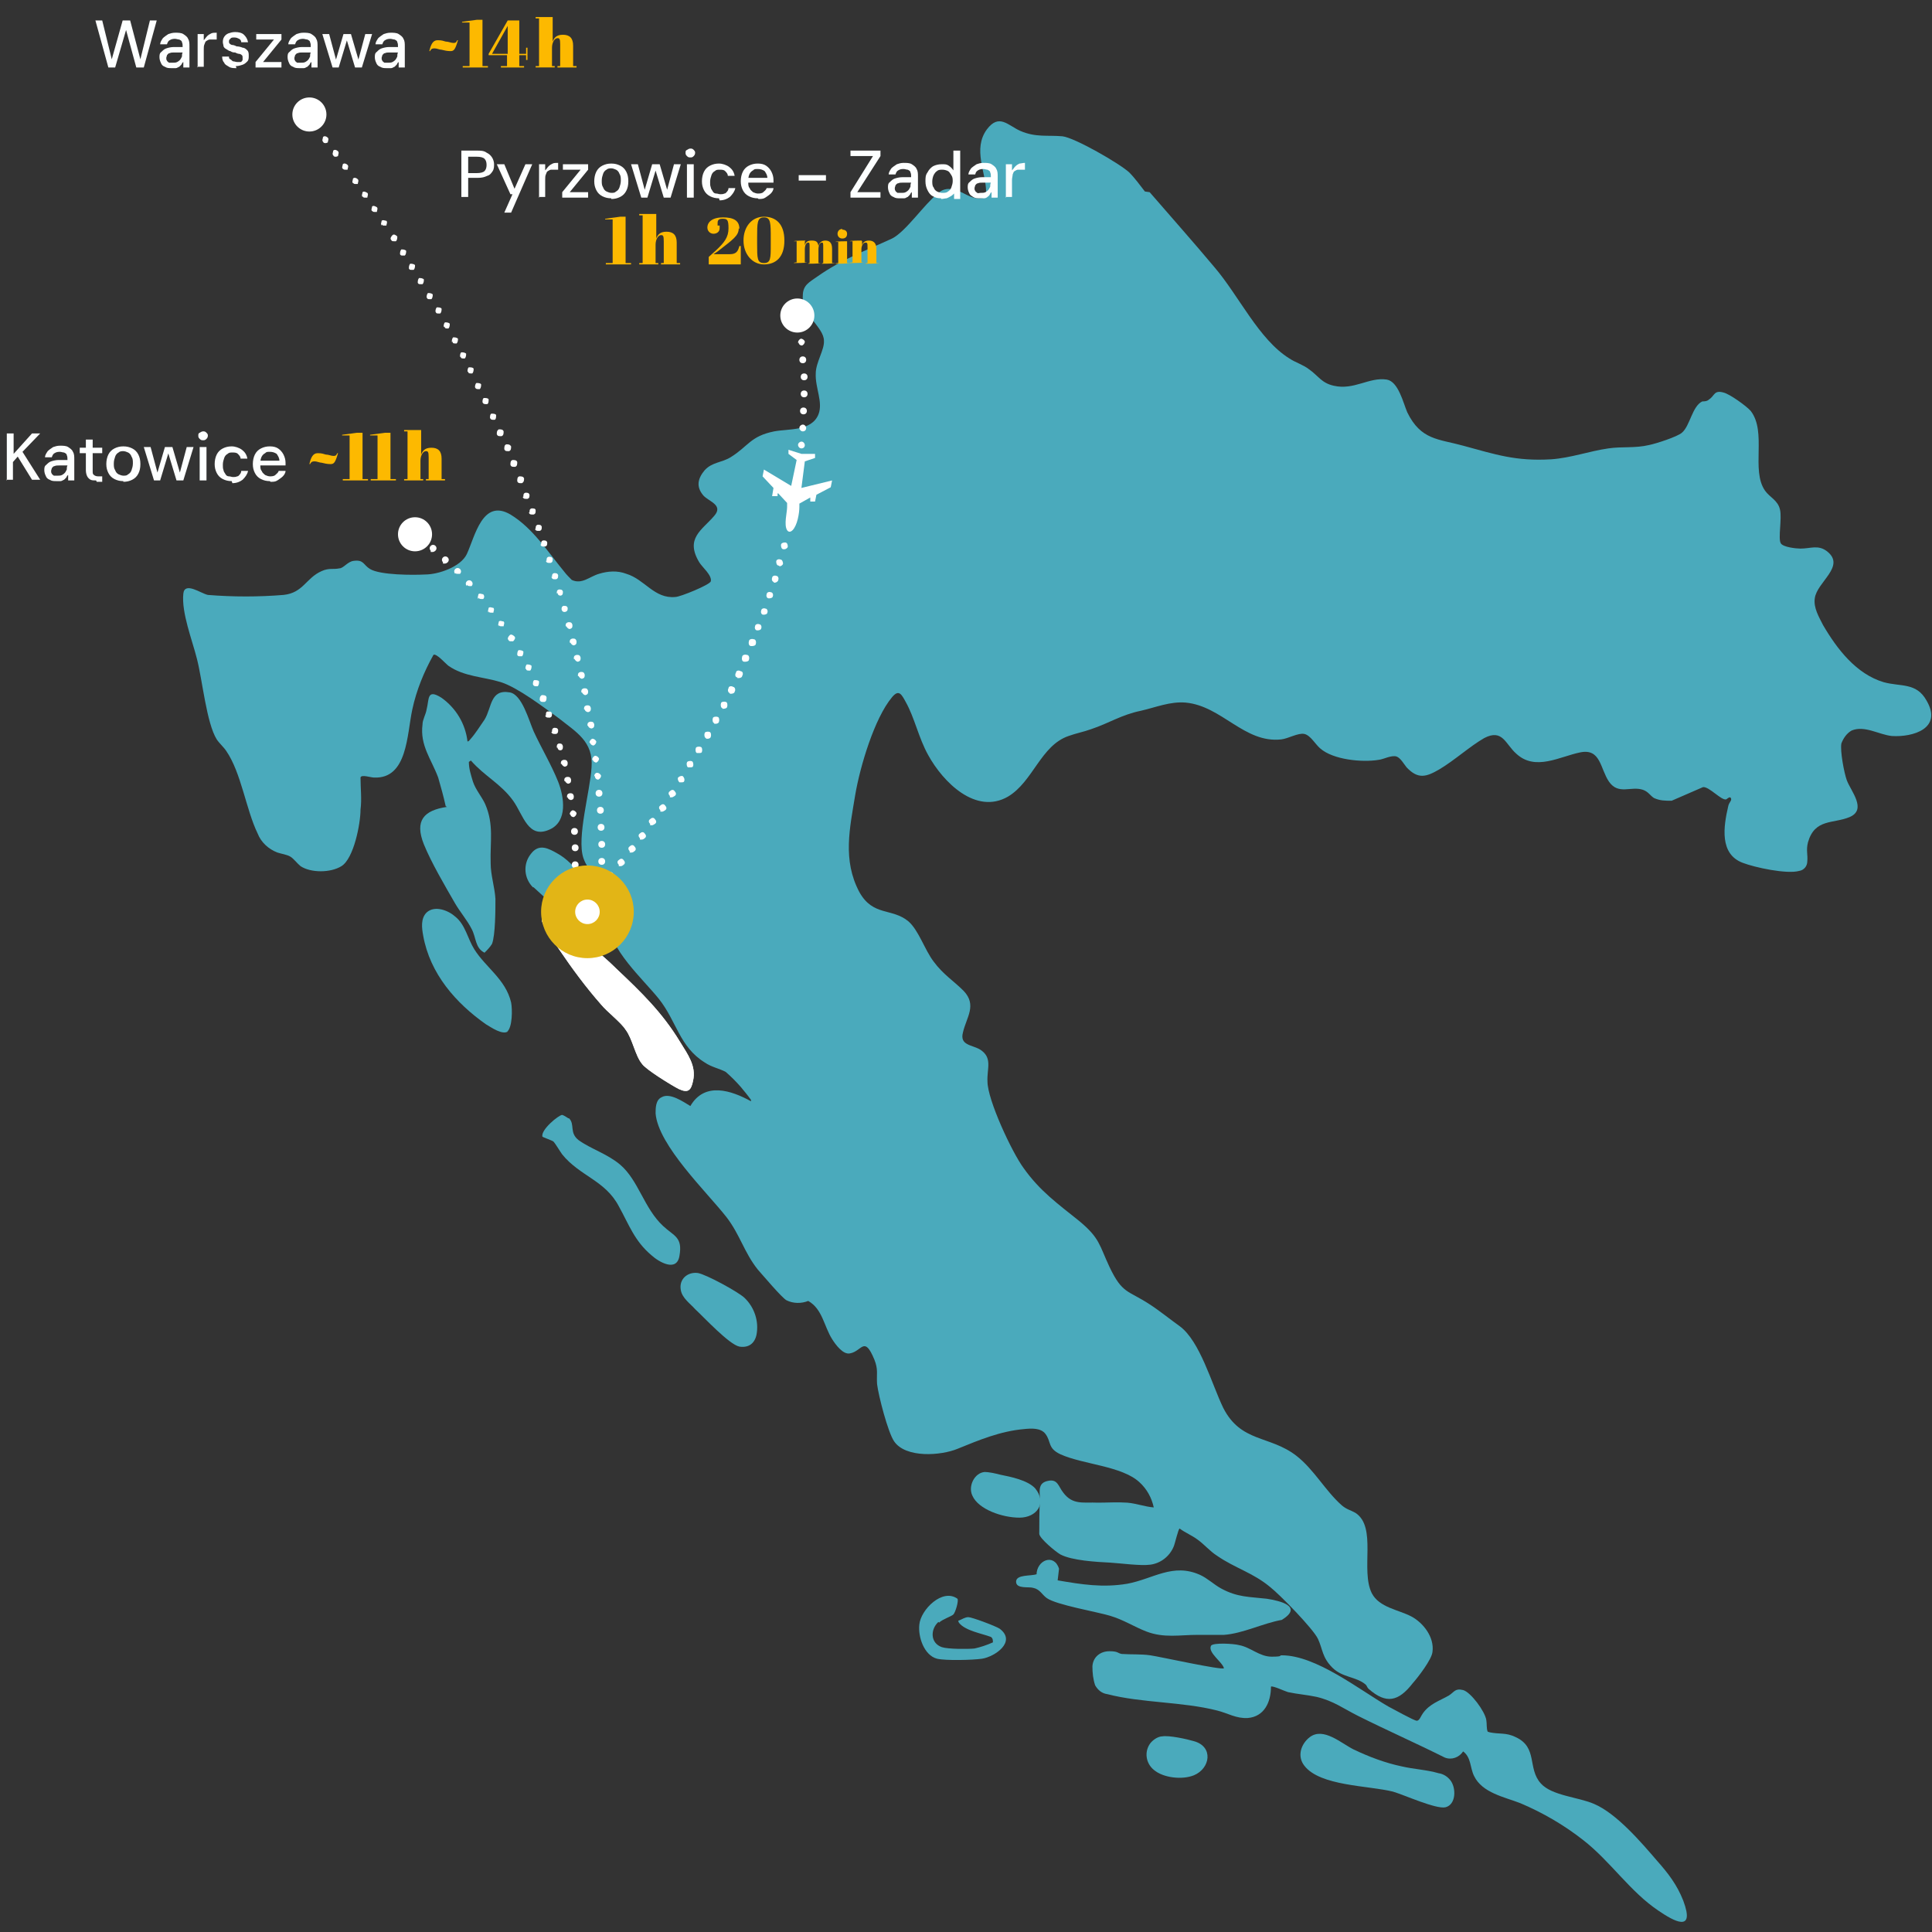 <?xml version="1.0" encoding="UTF-8"?>
<svg id="Warstwa_1" xmlns="http://www.w3.org/2000/svg" baseProfile="tiny" version="1.2" viewBox="0 0 283.5 283.5">
  <rect x="0" y="0" width="283.5" height="283.5" fill="#333333" stroke="none"/>
  <!-- Generator: Adobe Illustrator 29.6.1, SVG Export Plug-In . SVG Version: 2.1.1 Build 9)  -->
  <g>
    <path d="M1,70.5v-6.9h1v3l2.7-3h1.2l-2.6,2.7,2.6,4.1h-1.2l-2.1-3.4-.7.8v2.6h-1Z" fill="#fdffff"/>
    <path d="M8.3,70.6c-.4,0-.7,0-1-.2-.3-.1-.5-.3-.6-.6-.1-.2-.2-.5-.2-.8s0-.6.3-.8c.2-.2.4-.4.7-.5.3-.1.7-.2,1.1-.2h1.3c0-.3,0-.5-.1-.7,0-.2-.2-.3-.4-.4-.2,0-.4-.1-.6-.1s-.5,0-.8.2c-.2.1-.3.3-.4.6h-1c0-.3.2-.6.4-.9.2-.2.5-.4.8-.6.3-.1.6-.2,1-.2s.9,0,1.2.2.6.4.7.7c.2.3.2.7.2,1.1v3.1h-.9v-.8c-.2.1-.2.3-.3.4s-.2.2-.3.3c-.1,0-.3.2-.5.2-.2,0-.4,0-.6,0ZM8.5,69.8c.2,0,.4,0,.6-.1s.3-.2.4-.3c.1-.1.2-.3.3-.5,0-.2,0-.4.1-.6h0s-1.2,0-1.2,0c-.3,0-.5,0-.7.1-.2,0-.3.2-.4.3,0,.1-.1.3-.1.4s0,.3.1.4c0,.1.2.2.3.3.1,0,.3,0,.5,0Z" fill="#fdffff"/>
    <path d="M14.1,70.5c-.3,0-.6,0-.8-.1s-.4-.3-.5-.5c-.1-.2-.2-.5-.2-.9v-2.5h-.9v-.8h.9v-1.2h1v1.2h1.4v.8h-1.4v2.6c0,.3,0,.5.2.6.1.1.3.2.6.2h.6v.8h-.8Z" fill="#fdffff"/>
    <path d="M18.1,70.6c-.5,0-.9-.1-1.3-.3-.4-.2-.7-.5-.9-.9s-.3-.8-.3-1.3.1-1,.3-1.4.5-.7.9-.9.8-.3,1.3-.3.9.1,1.3.3c.4.2.7.5.9.9s.3.8.3,1.4-.1,1-.3,1.4-.5.7-.9.9c-.4.2-.8.3-1.3.3ZM18.1,69.8c.3,0,.5,0,.7-.2.2-.1.4-.3.5-.6.1-.3.2-.6.2-1s0-.7-.2-1c-.1-.3-.3-.5-.5-.6-.2-.1-.5-.2-.7-.2s-.5,0-.7.2c-.2.1-.4.3-.5.6-.1.3-.2.6-.2,1s0,.7.2,1c.1.3.3.5.5.6.2.1.5.2.7.2Z" fill="#fdffff"/>
    <path d="M22.6,70.5l-1.5-4.9h1l1.1,4.1h-.2s1.2-4.1,1.2-4.1h1.1l1.2,4.1h-.2s1.1-4.1,1.1-4.1h1l-1.5,4.9h-1l-1.3-4.3h.2l-1.3,4.3h-1Z" fill="#fdffff"/>
    <path d="M29.8,64.6c-.2,0-.3,0-.5-.2s-.2-.3-.2-.5,0-.3.2-.4.3-.2.5-.2.3,0,.5.2.2.3.2.4,0,.3-.2.5-.3.2-.5.2ZM29.3,70.5v-4.9h1v4.9h-1Z" fill="#fdffff"/>
    <path d="M34,70.6c-.5,0-.9-.1-1.3-.3-.4-.2-.7-.5-.9-.9s-.3-.8-.3-1.3.1-1,.3-1.4.5-.7.9-.9c.4-.2.8-.3,1.3-.3s1.1.2,1.5.5c.4.3.7.7.8,1.3h-1c0-.3-.2-.5-.4-.7-.2-.2-.5-.2-.8-.2s-.5,0-.7.2c-.2.1-.4.3-.5.6-.1.3-.2.6-.2,1s0,.5.1.8c0,.2.2.4.3.6s.3.3.5.3c.2,0,.4.1.6.1s.4,0,.6-.1c.2,0,.3-.2.4-.3.1-.1.2-.3.2-.5h1c-.1.5-.4.9-.8,1.3-.4.3-.9.5-1.5.5Z" fill="#fdffff"/>
    <path d="M39.6,70.6c-.5,0-.9-.1-1.3-.3s-.7-.5-.9-.9-.3-.8-.3-1.3.1-1,.3-1.4.5-.7.9-.9c.4-.2.8-.3,1.3-.3s.9.1,1.2.3.6.5.8.9c.2.4.3.8.3,1.2s0,.1,0,.2,0,.2,0,.2h-4v-.7h3.1c0-.4-.2-.7-.4-1-.3-.2-.6-.3-1-.3s-.5,0-.7.2c-.2.1-.4.3-.5.5-.1.2-.2.5-.2.9v.3c0,.4,0,.7.2.9.1.3.3.4.5.6.2.1.5.2.7.2s.6,0,.8-.2.4-.3.5-.6h1c0,.3-.2.6-.4.8s-.5.4-.8.6-.6.2-1,.2Z" fill="#fdffff"/>
    <path d="M47.2,67.9c-.3,0-.7-.2-1-.2s-.5,0-.7.4h-.1c.2-.9.5-1.6,1.2-1.6s.8.1,1.2.2c.4,0,.8.2,1.1.2s.4,0,.6-.4h.1c-.4,1.4-.6,1.6-1.1,1.6s-.9-.1-1.3-.2Z" fill="#fdb900"/>
    <path d="M50.2,64v-.2s2.2-.3,2.2-.3h.8v6.8h.8v.2h-3.7v-.2h1v-6.4h-1.1Z" fill="#fdb900"/>
    <path d="M54.3,64v-.2s2.2-.3,2.2-.3h.8v6.8h.8v.2h-3.7v-.2h1v-6.4h-1.1Z" fill="#fdb900"/>
    <path d="M61.8,63.1v3.6c.2-.5.5-1,1.5-1s1.5.5,1.5,1.6v3h.5v.2h-2.8v-.2h.4v-3.2c0-.8-.1-.9-.4-.9-.4,0-.8.6-.8,1.4v2.7h.4v.2h-2.8v-.2h.5v-7h-.5v-.2h2.4Z" fill="#fdb900"/>
  </g>
  <g>
    <path d="M15.9,9.9l-1.9-6.9h1l1.4,5.7,1.6-5.7h1.1l1.5,5.7,1.4-5.7h1l-1.9,6.9h-1.1l-1.5-5.5-1.6,5.5h-1.1Z" fill="#fdffff"/>
    <path d="M25.2,10c-.4,0-.7,0-1-.2-.3-.1-.5-.3-.6-.6-.1-.2-.2-.5-.2-.8s0-.6.3-.8c.2-.2.4-.4.7-.5.3-.1.7-.2,1.1-.2h1.3c0-.3,0-.5-.1-.7,0-.2-.2-.3-.4-.4-.2,0-.4-.1-.6-.1s-.5,0-.8.2c-.2.1-.3.3-.4.6h-1c0-.3.2-.6.4-.9.2-.2.5-.4.8-.6.3-.1.6-.2,1-.2s.9,0,1.2.2.6.4.7.7c.2.3.2.7.2,1.1v3.1h-.9v-.8c-.2.1-.2.3-.3.4s-.2.2-.3.3c-.1,0-.3.2-.5.2-.2,0-.4,0-.6,0ZM25.4,9.2c.2,0,.4,0,.6-.1s.3-.2.4-.3c.1-.1.2-.3.3-.5,0-.2,0-.4.1-.6h0s-1.2,0-1.2,0c-.3,0-.5,0-.7.1-.2,0-.3.2-.4.3,0,.1-.1.3-.1.4s0,.3.1.4c0,.1.2.2.3.3.1,0,.3,0,.5,0Z" fill="#fdffff"/>
    <path d="M29,9.9v-4.9h.9v.9c.2-.2.3-.4.5-.6.2-.2.4-.3.6-.4s.5-.1.8-.1v1h-.4c-.2,0-.4,0-.6,0-.2,0-.3.1-.5.2s-.2.3-.3.5-.1.5-.1.8v2.5h-1Z" fill="#fdffff"/>
    <path d="M34.7,10c-.4,0-.8,0-1.1-.2s-.6-.3-.7-.6c-.2-.2-.3-.5-.3-.9h1c0,.2,0,.3.2.4s.2.2.4.3c.2,0,.4.1.6.1s.4,0,.5,0c.1,0,.2-.1.3-.3,0-.1,0-.2,0-.3,0-.2,0-.3-.1-.4,0,0-.2-.2-.4-.2s-.4-.1-.6-.2c-.2,0-.4,0-.7-.2-.2,0-.4-.2-.6-.3-.2-.1-.3-.2-.4-.4,0-.2-.1-.4-.1-.6s0-.5.2-.8.4-.4.6-.5c.3-.1.6-.2,1-.2.5,0,1,.1,1.3.4.3.3.5.6.6,1.1h-1c0-.2-.1-.4-.3-.5-.2-.1-.4-.2-.7-.2s-.5,0-.6.2c-.2.1-.2.3-.2.4s0,.2.1.3c0,0,.2.2.4.2.2,0,.4.1.6.2.3,0,.7.1.9.2.3,0,.5.2.7.4s.2.5.2.8c0,.3,0,.6-.2.8s-.4.4-.7.5c-.3.1-.6.2-1,.2Z" fill="#fdffff"/>
    <path d="M37.5,9.9v-.8l2.7-3.3h-2.6v-.8h3.7v.8l-2.7,3.3h2.7v.8h-3.8Z" fill="#fdffff"/>
    <path d="M44,10c-.4,0-.7,0-1-.2-.3-.1-.5-.3-.6-.6-.1-.2-.2-.5-.2-.8s0-.6.3-.8c.2-.2.4-.4.7-.5.3-.1.7-.2,1.1-.2h1.3c0-.3,0-.5-.1-.7,0-.2-.2-.3-.4-.4-.2,0-.4-.1-.6-.1s-.5,0-.8.2c-.2.1-.3.3-.4.6h-1c0-.3.2-.6.4-.9.2-.2.5-.4.8-.6.3-.1.6-.2,1-.2s.9,0,1.2.2.6.4.7.7c.2.3.2.7.2,1.1v3.1h-.9v-.8c-.2.1-.2.3-.3.4s-.2.2-.3.3c-.1,0-.3.2-.5.2-.2,0-.4,0-.6,0ZM44.2,9.2c.2,0,.4,0,.6-.1s.3-.2.4-.3c.1-.1.2-.3.3-.5,0-.2,0-.4.1-.6h0s-1.2,0-1.2,0c-.3,0-.5,0-.7.1-.2,0-.3.2-.4.3,0,.1-.1.3-.1.4s0,.3.1.4c0,.1.2.2.3.3.1,0,.3,0,.5,0Z" fill="#fdffff"/>
    <path d="M48.8,9.9l-1.5-4.9h1l1.1,4.1h-.2s1.2-4.1,1.2-4.1h1.1l1.2,4.1h-.2s1.1-4.1,1.1-4.1h1l-1.5,4.9h-1l-1.3-4.3h.2l-1.3,4.3h-1Z" fill="#fdffff"/>
    <path d="M56.8,10c-.4,0-.7,0-1-.2-.3-.1-.5-.3-.6-.6-.1-.2-.2-.5-.2-.8s0-.6.3-.8c.2-.2.4-.4.7-.5.3-.1.7-.2,1.1-.2h1.3c0-.3,0-.5-.1-.7,0-.2-.2-.3-.4-.4-.2,0-.4-.1-.6-.1s-.5,0-.8.2c-.2.1-.3.3-.4.6h-1c0-.3.2-.6.4-.9.2-.2.5-.4.8-.6.3-.1.6-.2,1-.2s.9,0,1.2.2.6.4.7.7c.2.3.2.7.2,1.1v3.1h-.9v-.8c-.2.1-.2.3-.3.4s-.2.2-.3.3c-.1,0-.3.2-.5.2-.2,0-.4,0-.6,0ZM57,9.2c.2,0,.4,0,.6-.1s.3-.2.4-.3c.1-.1.2-.3.3-.5,0-.2,0-.4.1-.6h0s-1.2,0-1.2,0c-.3,0-.5,0-.7.1-.2,0-.3.2-.4.3,0,.1-.1.3-.1.4s0,.3.1.4c0,.1.2.2.3.3.1,0,.3,0,.5,0Z" fill="#fdffff"/>
    <path d="M64.8,7.3c-.3,0-.7-.2-1-.2s-.5,0-.7.4h-.1c.2-.9.5-1.6,1.2-1.6s.8.1,1.2.2c.4,0,.8.2,1.1.2s.4,0,.6-.4h.1c-.4,1.4-.6,1.6-1.1,1.6s-.9-.1-1.3-.2Z" fill="#fdb900"/>
    <path d="M67.8,3.4v-.2s2.2-.3,2.2-.3h.8v6.8h.8v.2h-3.7v-.2h1V3.3h-1.1Z" fill="#fdb900"/>
    <path d="M73.5,9.7h.9v-1.6h-2.7v-.2l2.8-4.9h1.7v4.9h1v-.9h.2v1.8h-.2v-.7h-1v1.6h.7v.2h-3.4v-.2ZM74.5,7.9V3.8l-2.3,4.1h2.3Z" fill="#fdb900"/>
    <path d="M81.1,2.5v3.6c.2-.5.5-1,1.5-1s1.5.5,1.5,1.6v3h.5v.2h-2.8v-.2h.4v-3.2c0-.8-.1-.9-.4-.9-.4,0-.8.6-.8,1.4v2.7h.4v.2h-2.8v-.2h.5V2.7h-.5v-.2h2.4Z" fill="#fdb900"/>
  </g>
  <path id="Path_4" d="M218.6,254.2c1.4.3,2.4,0,3.8.7,3.3,1.5,1.7,4.6,3.7,6.8,1.6,1.8,5.5,2,7.8,3,3.3,1.4,6.9,5.6,9.3,8.4,1.6,1.8,2.9,3.5,3.8,5.8,1.8,4.8-1.4,3-3.6,1.5-4.2-2.8-7.1-7.3-11.1-10.4-2.8-2.2-5.9-4-9.2-5.4-2.3-.9-5.6-1.5-6.8-4-.6-1.2-.4-2.7-1.6-3.6-.6.9-1.7,1.3-2.7.9-4.2-2.1-8.5-4-12.7-6.1-2.2-1.1-3.6-2.2-6.1-2.8-1.4-.3-2.8-.4-4.2-.7-.4-.1-2.3-1-2.5-.8,0,2.3-1,4.4-3.4,4.6-1.7.1-2.9-.7-4.5-1.1-5.1-1.3-11.1-1.1-16.1-2.4-.8-.1-1.4-.6-1.8-1.3-.3-.9-.4-1.8-.4-2.8.1-1.4,1.2-2.2,2.5-2.2s1.2.3,1.8.4c1.4.1,2.8,0,4.2.2s10.4,2.2,10.8,1.9c-.2-.9-2.4-2.3-1.9-3.3.3-.5,3.4-.3,4.1-.1,1.7.3,3,1.7,4.8,1.7s1-.2,1.5-.2c5,0,11.3,5,15.6,7.5.6.3,3.8,2.1,4.2,2.1s.6-.7.9-1.1c1-1.4,2.4-1.8,3.8-2.6.8-.5.9-1.1,2.1-.8,1.1.3,3.2,3.1,3.4,4.4.1.6,0,1.2.2,1.7" fill="#4aaabc"/>
  <path id="Path_6" d="M65.4,118.3c-.3-1.4-.7-2.8-1.1-4.2-1-2.7-2.7-4.7-2.3-7.8,0-.7.5-1.5.6-2.2.4-1.5,0-3.1,2.2-1.7,2.1,1.5,3.5,3.8,3.8,6.4.2,0,.3-.2.4-.3.8-.9,1.4-1.9,2.1-2.9,1.1-1.8.8-4.5,3.7-4,1.8.3,2.8,4.1,3.5,5.7,1.1,2.4,2.6,4.9,3.6,7.4.9,2.3,1.4,5.8-1.2,7-3.2,1.5-3.9-2.1-5.4-4.2-1.8-2.5-4.2-3.6-6.2-5.9l-.3.2c0,1,.3,1.9.6,2.9.4,1.2,1.3,2.2,1.8,3.3,1.3,3,.7,5.5.8,8.7,0,1.7.6,3.5.7,5.2,0,1.5,0,5.3-.5,6.6-.3.5-.7.9-1.1,1.3-1.4-.7-1.2-2.2-1.9-3.5-.6-1.2-1.7-2.5-2.4-3.7-1.5-2.6-3.5-6-4.6-8.7-1.4-3.5,0-5,3.4-5.5" fill="#4aaabc"/>
  <path id="Path_8" d="M152.1,231.1c0-2.2,2.6-3.2,3.3-.9l-.2,1.7c3.5.6,6.6,1.1,10.2.5,3.8-.7,6.7-3.1,10.7-1.3,1.1.5,2,1.4,3.1,2,2.4,1.3,4.1,1.2,6.7,1.5,1.9.3,5.4,1.1,2.2,3.1-2.8.5-5.7,2-8.5,2.2h-3.9c-2.6,0-4.9.5-7.5-.5-1.8-.7-3.3-1.7-5.3-2.3s-7.9-1.6-9.3-2.6c-.7-.5-1-1.3-2-1.5-.6-.2-2.5.2-2.5-.9s2.2-.8,3-1.1" fill="#4aaabc"/>
  <path id="Path_12" d="M74.6,151.3c-.8.7-2.6-.6-3.3-1-4.4-3.1-8.2-7.4-9.2-13-.2-1.1-.4-2.5.5-3.4,1.2-1.1,3.2-.3,4.2.6,1.5,1.2,1.8,3.2,2.8,4.8,1.7,2.7,4.6,4.4,5.4,7.8.2,1,.2,3.7-.6,4.3" fill="#4aaabc"/>
  <path id="Path_14" d="M212.8,261.2c.9,1.1.9,3.6-.7,4-1.4.3-6-1.8-7.7-2.3-3.6-.9-10.7-.8-13-3.8-1.1-1.4-.5-3.2.8-4.2,2-1.5,4.6.9,6.4,1.8,2.3,1.1,4.7,2,7.1,2.5,1.7.4,3.7.5,5.4,1,.7.1,1.3.5,1.7,1" fill="#4aaabc"/>
  <path id="Path_16" d="M83.5,164.1c.9.9,0,2.1,1.4,3.2,1.8,1.3,4.2,2,6.1,3.6,2.7,2.3,3.5,6.4,6.3,9,1.6,1.5,2.9,1.6,2.4,4.4-.4,2.4-3,.9-4.1-.1-2.5-2.1-3.3-4.5-4.8-7.2-2-3.8-5.7-4.4-8.3-7.6-.3-.4-1-1.6-1.3-1.9-.3-.2-1.5-.6-1.6-.7-.3-1,2.4-3.2,2.9-3.2.3.1.6.3.9.5" fill="#4aaabc"/>
  <path id="Path_18" d="M78.2,130.2c-1.3-1.3-1.5-3.4-.3-4.9,1.2-1.6,2.6-.8,4,0,2.3,1.3,4.6,4.5,5.6,7,.4,1.1.8,2.1.2,3.2-.8,1.4-3,0-3.8-.7-2-1.4-3.8-2.9-5.6-4.6" fill="#4aaabc"/>
  <path id="Path_20" d="M102,192.1c-.7-.8-1.9-1.6-2.1-2.8-.3-1.6,1-2.7,2.5-2.5,1.2.2,5.8,2.7,6.8,3.6,1.5,1.4,2.2,3.5,1.8,5.5-.3,1.3-1.2,1.9-2.5,1.7-1.5-.3-5.2-4.3-6.5-5.5" fill="#4aaabc"/>
  <path id="Path_22" d="M137.7,238c-1.2,1.1-1.2,3.1.5,3.7.9.3,3.8.3,4.8.2.9-.2,1.8-.5,2.7-.9,0-.3,0-.6-.3-.8-1.3-.5-3.8-.9-4.7-2.1,0-.1-.2-.3,0-.3.5-.2.9-.5,1.4-.5s4,1.3,4.6,1.7c2.5,1.9-.7,4.1-2.6,4.4-1.4.2-5.3.3-6.6,0-1.9-.5-2.8-3.2-2.6-5,.2-2.2,3.4-5.4,5.6-3.8.2.3-.3,2-.6,2.3s-1.6.7-2.1,1.2" fill="#4aaabc"/>
  <path id="Path_24" d="M144.4,216c.8,0,1.6.2,2.4.4,1.5.3,4,.8,5.1,2,1.8,2.2.2,4.3-2.3,4.3s-6-1.2-6.9-3.2c-.7-1.4.3-3.4,1.8-3.5" fill="#4aaabc"/>
  <path id="Path_26" d="M170.5,254.8c1-.2,3.7.4,4.7.7,2.9.8,2.4,4,0,5-1.7.7-4.5.4-5.9-.8-1.2-1-1.4-2.7-.5-3.9.4-.5,1-.9,1.6-1" fill="#4aaabc"/>
  <rect x="27.4" y="17.8" width="256.1" height="264.2" fill="none"/>
  <path id="Path_1" d="M168.7,28.2c3.2,3.7,6.4,7.3,9.5,11,3.6,4.2,6.5,10.6,11,13.4.9.6,2,.9,2.9,1.6,1.3.9,1.8,2,3.6,2.4,3,.7,5.2-1.3,7.8-.9,1.7.3,2.4,3.4,3,4.8,2,4.1,4.6,3.9,8.2,4.9,4.8,1.3,7.7,2.3,12.9,2,2.9-.2,5.6-1.2,8.4-1.6,2-.3,3.9,0,6-.5,1-.2,4.1-1.2,4.8-1.8,1.2-1,1.5-3.9,3-4.6.3,0,.7,0,1-.3.8-.5.7-1.4,2.1-1,.9.2,3.4,2,4,2.7,2.4,3.1,0,8.7,2.1,11.7.7,1,1.9,1.4,2.2,2.8.3,1.3-.3,4.2.1,4.9.3.6,2.3.8,2.9.8,1.5,0,2.6-.6,3.9.4,2.8,2.2-1.5,4.5-1.8,6.9-.2,1.4.6,2.7,1.2,3.9,2.1,3.6,4.9,7.2,8.9,8.4,2.5.7,4.8,0,6.3,2.7,2.4,4.1-2,5.4-5.1,5.2-1.9-.2-4-1.6-5.9-.8-.7.4-1.2,1.1-1.5,1.9-.2,1.1.4,4.3.8,5.4.6,1.6,3,4.3.4,5.4-2.4,1-5.1.2-6.1,3.7-.3,1.2,0,1.8-.1,2.8,0,.7-.5,1.3-1.2,1.4-1.8.5-6.5-.5-8.3-1.2-3.4-1.3-2.8-5.3-2.1-8.3.1-.6.7-.9.3-1.3-.3,0-.4.2-.6.3-.7.2-2.5-1.9-3.4-1.8l-4.6,2c-1,0-1.7,0-2.6-.4-.6-.4-.8-.9-1.6-1.2-1.8-.6-3.6.8-5-1.2-1.3-1.9-1.2-4.9-4.2-4.3s-6.6,2.8-9.4.2c-1.6-1.4-2-3.7-4.7-2.3-2.1,1.2-4.4,3.3-6.6,4.6-1.9,1.1-3.1,1.5-4.8-.3-.4-.5-.9-1.4-1.5-1.6-.8-.2-1.8.4-2.6.5-2.4.4-6.7,0-8.6-1.7-.7-.6-1.4-1.9-2.3-2.1-.9-.2-2.4.7-3.4.8-5.4.6-8.7-4.9-14-5.4-2.3-.2-4.4.7-6.6,1.2-2.9.6-4.6,1.8-7.3,2.7-1.1.4-2.2.6-3.3,1-4.1,1.4-5.2,6.7-8.9,8.9-4.7,2.7-9.5-2.1-11.7-6.1-1.4-2.5-2-5.5-3.3-7.8-.6-1.1-1-1.9-2-.7-2.6,3.1-4.7,10.2-5.4,14.3-.8,4.9-1.9,9.6.6,14.3,2,3.6,4.8,2.3,7.2,4.3,1.5,1.3,2.4,4.2,3.7,5.9,1.4,1.9,2.9,2.8,4.4,4.3,2,2.1.4,3.9-.1,6.1-.5,1.9,1.3,1.8,2.5,2.5,1.9,1.2,1,2.8,1.1,4.7,0,2.7,3.6,10.4,5.3,12.7,2.4,3.4,5.1,5.3,8.2,7.8,3,2.5,2.9,3.5,4.4,6.7,1.9,4,2.7,3.4,5.9,5.5,1.4.9,3,2.2,4.4,3.2,3,2.2,4.7,8.5,6.4,12,2.6,5.1,6.8,4,10.7,7,2.6,2,4.3,5.2,6.7,7.3.7.6,1.3.7,2,1.1,3.2,2.1.7,8.4,2.4,11.8,1.1,2.1,3.9,2.4,5.8,3.4,1.7.9,3.4,3,3.1,5.2-.1,1.1-2.1,3.7-2.9,4.6-2.1,2.7-3.9,3.1-6.5.8-.2-.2-.2-.4-.4-.6-1.4-1.2-3.4-1-4.9-2.5s-1.4-2.7-2.1-4.2c-.7-1.5-5.6-6.5-7-7.6-2.5-2.1-5.2-2.8-7.8-4.6-1.1-.7-1.9-1.7-2.9-2.4-.8-.6-1.8-1-2.6-1.6-.2,0-.7,2.3-.9,2.7-.6,1.4-1.9,2.4-3.4,2.6-1.4.2-4.3-.2-5.9-.3-2-.1-5.6-.3-7.3-1.2-.7-.4-3-2.3-3.1-3,0-1.7,0-3.4.1-5,0-1.2-.4-2.5,1.2-2.8,1.4-.3,1.5.8,2.2,1.7,1.4,1.9,3,1.4,5.1,1.5,1.4,0,2.9-.1,4.3,0,1.3.1,2.6.6,3.9.7-.3-1.4-1-2.7-2.1-3.7-2.6-2.4-8.3-2.6-11.6-4.1-1.9-.9-1.3-1.8-2.2-3-.7-.9-2.1-.8-3.1-.7-3.5.3-6.6,1.6-9.8,2.9-2.4,1-7.6,1.4-9.3-1.1-.9-1.3-2.3-6.7-2.5-8.4-.1-1.5.2-2.1-.4-3.6-1.5-3.6-1.8-1.2-3.6-.9-1,.2-2.1-1.3-2.6-2.1-1.2-1.9-1.4-4.4-3.5-5.6-1,.4-2.2.4-3.2-.1-.7-.4-3.4-3.6-4.2-4.5-2-2.5-2.6-5.1-4.6-7.7-2.9-3.7-10-10.5-10.4-15.2,0-.8,0-2,.9-2.4,1.2-.7,3.2.7,4.2,1.3,2.1-3.6,6-2.3,8.9-.7,0,0,0-.1,0-.2-.5-.7-1-1.3-1.5-1.9-.7-.8-1.4-1.5-2.2-2.2-.9-.5-2.1-.7-3.1-1.4-3.7-2.3-4.1-6-6.7-9.3-2.4-3-7.3-7.3-7.4-11.3,0-1.8,1.1-4-.3-5.6-1.2-1.4-2.6-1.5-3.4-3.8-1-3,1-9.8,1.2-13.3.3-3.8-2.3-5.2-4.8-7.2-2.2-1.6-6-4.5-8.5-5.3-2.6-.8-5.4-.8-7.7-2.4-.4-.3-1.8-1.9-2.2-1.6-1.4,2.5-2.5,5.2-3.1,8-.8,3.7-.7,10.2-5.6,10-.5,0-1.9-.5-2,0,0,1.6.2,3.2,0,4.7,0,2.1-1,7.2-2.8,8.3-1.6,1-4.5,1-6,0-.5-.4-1-1.1-1.5-1.4s-1.3-.4-1.9-.6c-1.3-.5-2.4-1.5-2.9-2.8-1.7-3.5-2.4-8.9-4.6-12.1-.4-.6-1-1.1-1.4-1.7-1.5-2.4-2.1-8.7-2.9-11.8-.7-2.8-2.3-6.8-2-9.6.2-1.8,2.6,0,3.6.2,3.7.3,7.4.3,11.1,0,2.9-.3,3.3-2.5,5.6-3.5,1.1-.5,1.7-.2,2.6-.4.6,0,1.2-1,2.1-1.1,1.5-.2,1.4.6,2.4,1.2,1.5.9,6.3.9,8.1.8,1.9,0,5.2-1.1,6.1-3,1.2-2.6,2.3-8.2,6.4-5.8,3.3,2,5.5,5.5,7.9,8.4.3.4.7.8,1.1,1.2,1.5.7,2.6-.5,4-.9,1.3-.4,2.7-.5,4,0,2.7.8,4.1,3.7,7.2,3.4.7,0,5.1-1.8,5.2-2.3.2-.9-1.3-2.1-1.7-2.8-2.1-3.5.4-4.7,2.2-6.8,1.4-1.6-.8-2.1-1.6-3-1.1-1.3-.8-2.5.2-3.7,1.1-1.2,2.5-1.1,3.8-1.9,2.6-1.6,2.9-3.1,6.4-3.8,2.1-.4,5.5,0,6.5-2.5.7-1.8-.5-3.9-.4-6,0-1.6,1.3-3.5,1.2-4.8,0-2-3.3-3.8-3.1-6.6,0-1.6,1-2,2.1-2.8,3.7-2.6,7.1-3.8,11-5.6,2-1,4.7-5,6.7-6.6.6-.6,1.4-.8,2.2-.6,1.5.2,2.6,1.5,4.2,1.3.5,0,.7-.4.7-.9,0-2.9-2-6.3.1-9.2,1.8-2.4,3.1-.6,4.9.2,2.3,1,4,.6,6.2.8,1.8.2,8.4,4,9.8,5.3.8.8,1.6,1.9,2.3,2.8" fill="#4aaabc"/>
  <path id="Path_9" d="M83.2,136c.8.9,2.5,1.9,3.5,2.8,1.3,1.1,2.6,2.2,3.8,3.4,3.6,3.4,6.7,6.4,9.3,10.7,1.1,1.8,2.4,3.5,1.9,5.7-.3,1.5-.8,1.8-2.1,1.2-1-.5-4.9-2.9-5.4-3.7-1-1.2-1.4-3.7-2.4-5-.7-1.1-2.7-2.6-3.6-3.7-2.2-2.5-4.2-5.2-6.1-8-.6-.9-2.5-3.5-2.6-4.4,0-.7,0-1.3.6-1.7,1.9-1.2,2.3,1.7,3.2,2.7" fill="#e6e6e6"/>
  <path id="Path_10" d="M83.2,136c.8.9,2.5,1.9,3.5,2.8,1.3,1.1,2.6,2.2,3.8,3.4,3.6,3.4,6.7,6.4,9.3,10.7,1.1,1.8,2.4,3.5,1.9,5.7-.3,1.5-.8,1.8-2.1,1.2-1-.5-4.9-2.9-5.4-3.7-1-1.2-1.4-3.7-2.4-5-.7-1.1-2.7-2.6-3.6-3.7-2.2-2.5-4.2-5.2-6.1-8-.6-.9-2.5-3.5-2.6-4.4,0-.7,0-1.3.6-1.7,1.9-1.2,2.3,1.7,3.2,2.7" fill="#fff"/>
  <path d="M83.5,137.4c-.3,0-.5-.3-.4-.6h0c0-.3.3-.5.6-.4h0c.3,0,.5.3.4.6h0c0,.3-.3.4-.5.4h0ZM83.8,134.9c-.3,0-.5-.3-.4-.6h0c0-.3.3-.5.6-.4h0c.3,0,.5.3.4.6h0c0,.3-.3.4-.5.4h0ZM84.1,132.4c-.3,0-.5-.3-.5-.5h0c0-.3.3-.5.5-.5h0c.3,0,.5.3.5.5h0c0,.3-.2.5-.5.5h0ZM84.3,129.9c-.3,0-.5-.3-.5-.5h0c0-.3.2-.5.5-.5h0c.3,0,.5.3.5.5h0c0,.3-.2.5-.5.5h0ZM84.4,127.4c-.3,0-.5-.2-.5-.5h0c0-.3.2-.5.5-.5h0c.3,0,.5.2.5.5h0c0,.3-.2.5-.5.5h0ZM83.9,124.4c0-.3.2-.5.5-.5h0c.3,0,.5.2.5.5h0c0,.3-.2.5-.5.5h0c-.3,0-.5-.2-.5-.5ZM83.8,122c0-.3.2-.5.5-.5h0c.3,0,.5.2.5.5h0c0,.3-.2.5-.5.5h0c-.3,0-.5-.2-.5-.5ZM83.6,119.5h0c0-.3.2-.5.4-.6h0c.3,0,.5.2.6.4h0c0,.3-.2.5-.4.6h0c-.3,0-.5-.2-.5-.4h0ZM83.2,117c0-.3,0-.5.4-.6h0c.3,0,.5,0,.6.4h0c0,.3,0,.5-.4.6h0c-.2,0-.5-.2-.5-.4h0ZM82.8,114.6c0-.3,0-.5.4-.6h0c.3,0,.5,0,.6.4h0c0,.3,0,.5-.4.6h0c-.2,0-.4-.2-.5-.4h0ZM82.3,112.1c0-.3,0-.5.4-.6h0c.3,0,.5,0,.6.4h0c0,.3,0,.5-.4.6h0c-.2,0-.4-.2-.5-.4ZM81.7,109.7c0-.3,0-.5.3-.6h0c.3,0,.5,0,.6.4h0c0,.3,0,.5-.3.6h0c-.2,0-.4,0-.5-.4ZM81,107.4c0-.3,0-.5.3-.6h0c.3,0,.5,0,.6.3h0c0,.3,0,.5-.3.6h-.2c-.2,0-.4,0-.5-.3h0ZM80.1,105h0c0-.3,0-.6.3-.6h0c.3,0,.5,0,.6.3h0c0,.3,0,.5-.3.6h-.2c-.2,0-.4,0-.5-.3h0ZM79.2,102.7h0c0-.3,0-.5.3-.7h0c.3,0,.6,0,.7.3h0c0,.3,0,.6-.3.7h-.2c-.2,0-.4,0-.5-.3ZM78.2,100.5c0-.3,0-.6.2-.7h0c.3,0,.6,0,.7.2h0c0,.2,0,.5-.2.7h-.2c-.2,0-.4,0-.5-.3h0ZM77.1,98.2c0-.2,0-.5.2-.7h0c.2,0,.5,0,.7.2h0c0,.2,0,.5-.2.7h-.2c-.2,0-.4,0-.4-.3h0ZM75.9,96.1c0-.2,0-.5.2-.7h0c.2,0,.5,0,.7.2h0c0,.2,0,.5-.2.7h-.3c-.2,0-.3,0-.4-.2ZM74.6,93.9c-.2-.2,0-.5.2-.7h0c.2-.2.5,0,.7.2h0c.2.2,0,.5-.2.7h-.3c-.2,0-.3,0-.4-.2ZM73.2,91.9h0c-.2-.2,0-.5,0-.7h0c.2-.2.5,0,.7,0h0c.2.2,0,.5,0,.7h-.3c-.2,0-.3,0-.4-.2h0ZM71.7,89.9h0c-.2-.2,0-.5,0-.7h0c.2-.2.5,0,.7,0h0c.2.2,0,.5,0,.7h0s-.2,0-.3,0h0c-.2,0-.3,0-.4-.2h0ZM70.2,87.9h0c-.2-.2,0-.5,0-.7h0c.2-.2.5,0,.7,0h0c.2.2.2.5,0,.7h0s-.2,0-.3,0h0c0,0-.3,0-.4-.2h0ZM68.5,86c-.2-.2-.2-.5,0-.7h0c.2-.2.5-.2.7,0h0c.2.2.2.5,0,.7h0s-.2,0-.3,0h0c0,0-.3,0-.4-.2h0ZM66.8,84.2h0c-.2-.2-.2-.5,0-.7h0c.2-.2.5-.2.7,0h0c.2.2.2.5,0,.7h0c0,0-.2,0-.4,0h0c0,0-.3,0-.4-.2h.1ZM65,82.5c-.2-.2-.2-.5,0-.7h0c.2-.2.5-.2.7,0h0c.2.2.2.5,0,.7h0c0,0-.2.2-.4.2h0c0,0-.2,0-.3,0h0ZM63.2,80.8c-.2-.2-.2-.5,0-.7h0c.2-.2.5-.2.7,0h0c.2.2.2.5,0,.7h0c0,0-.2.2-.4.2h0c0,0-.2,0-.3,0h0ZM61.2,79.3c-.2-.2-.3-.5,0-.7h0c.2-.2.5-.3.7,0h0c.2.2.3.5,0,.7h0c0,0-.3.2-.4.2h-.3Z" fill="#fff"/>
  <path d="M87.6,130.7c-.2-.2-.2-.5,0-.7h0c.2-.2.5-.2.7,0h0c.2.2.2.5,0,.7h0c0,.1-.2.2-.4.2h0c0,0-.2,0-.3-.1h0ZM89.2,128.8c-.2-.2-.2-.5,0-.7h0c.2-.2.5-.2.7,0h0c.2.2.2.5,0,.7h0c0,.1-.2.2-.4.2h0c0,0-.2,0-.3-.1h0ZM90.8,126.9c-.2-.2-.3-.5,0-.7h0c.2-.2.5-.3.7,0h0c.2.2.3.5,0,.7h0c0,0-.2.2-.4.2h0c0,0-.2,0-.3,0h0ZM92.4,124.9c-.2-.2-.3-.5,0-.7h0c.2-.2.5-.3.7,0h0c.2.2.3.5,0,.7h0c0,0-.2.2-.4.2h0c0,0-.2,0-.3,0h0ZM93.9,123c-.2-.2-.3-.5,0-.7h0c.2-.2.5-.3.7,0h0c.2.2.3.5,0,.7h0c0,0-.2.2-.4.2h0c0,0-.2,0-.3,0ZM95.4,120.9c-.2-.2-.3-.5,0-.7h0c.2-.2.5-.3.7,0h0c.2.2.3.5,0,.7h0c0,0-.3.2-.4.2h0c0,0-.2,0-.3,0ZM96.9,118.9c-.2-.2-.3-.5,0-.7h0c.2-.2.5-.3.7,0h0c.2.2.3.5,0,.7h0c0,0-.3.2-.4.2h-.3,0ZM98.3,116.8c-.2-.2-.3-.5,0-.7h0c.2-.2.5-.3.7,0h0c.2.2.3.5,0,.7h0c0,0-.3.2-.4.2h-.3,0ZM99.7,114.8c-.2-.2-.3-.5-.2-.7h0c.2-.2.5-.3.7-.2h0c.2.2.3.5.2.7h0c0,.2-.3.2-.4.2h-.3ZM101,112.6c-.2,0-.3-.5-.2-.7h0c0-.2.5-.3.7-.2h0c.2,0,.3.5.2.7h0c0,.2-.3.2-.4.2h-.3ZM102.3,110.5c-.2,0-.3-.4-.2-.7h0c0-.2.4-.3.7-.2h0c.2,0,.3.4.2.7h0c0,.2-.3.2-.4.2h-.3ZM103.6,108.3c-.2,0-.3-.4-.2-.7h0c0-.2.4-.3.7-.2h0c.2,0,.3.4.2.7h0c0,.2-.3.3-.4.3h-.3ZM104.8,106.1c-.2,0-.3-.4-.2-.7h0c0-.2.4-.3.7-.2h0c.2,0,.3.4.2.7h0c0,.2-.3.3-.4.3h-.3ZM106,103.9c-.2,0-.3-.4-.2-.7h0c0-.2.4-.3.7-.2h0c.2,0,.3.4.2.7h0c0,.2-.3.3-.5.3h-.2ZM107.1,101.7c-.2,0-.4-.4-.2-.7h0c0-.3.4-.4.7-.2h0c.2,0,.4.4.2.7h0c0,.2-.3.3-.5.3h-.2ZM108.2,99.4c-.3,0-.4-.4-.2-.7h0c0-.3.4-.4.7-.2h0c.3,0,.4.4.2.7h0c0,.2-.3.3-.5.3h-.2ZM109.2,97.1c-.3,0-.4-.4-.3-.7h0c0-.3.4-.4.7-.3h0c.3,0,.4.4.3.7h0c0,.2-.3.3-.5.3h-.2ZM110.2,94.8c-.3,0-.4-.4-.3-.7h0c0-.3.4-.4.7-.3h0c.3,0,.4.4.3.7h0c0,.2-.3.3-.5.3h-.2ZM111.1,92.5c-.3,0-.4-.4-.3-.6h0c0-.3.4-.4.6-.3h0c.3,0,.4.4.3.6h0c0,.2-.3.3-.5.3h-.2,0ZM112,90.2c-.3,0-.4-.4-.3-.6h0c0-.3.4-.4.6-.3h0c.3,0,.4.4.3.6h0c0,.2-.3.3-.5.3h-.2,0ZM112.8,87.8c-.3,0-.4-.4-.3-.6h0c0-.3.4-.4.6-.3h0c.3,0,.4.4.3.6h0c0,.2-.3.3-.5.3h-.2,0ZM113.6,85.4c-.3,0-.4-.4-.3-.6h0c0-.3.4-.4.6-.3h0c.3,0,.4.4.3.6h0c0,.2-.3.4-.5.4h-.2,0ZM114.3,83c-.3,0-.4-.3-.4-.6h0c0-.3.4-.4.6-.3h0c.3,0,.4.4.4.6h0c0,.2-.3.4-.5.4h0ZM115,80.6c-.3,0-.4-.3-.4-.6h0c0-.3.3-.4.6-.4h0c.3,0,.4.3.4.6h0c0,.2-.3.4-.5.4h0ZM117.6,65.8c-.3,0-.5-.3-.5-.5h0c0-.3.3-.5.5-.5h0c.3,0,.5.3.5.5h0c0,.3-.2.5-.5.5h0ZM117.8,63.3c-.3,0-.5-.3-.5-.5h0c0-.3.3-.5.5-.5h0c.3,0,.5.3.5.5h0c0,.3-.2.5-.5.5h0ZM117.9,60.8c-.3,0-.5-.2-.5-.5h0c0-.3.2-.5.5-.5h0c.3,0,.5.2.5.5h0c0,.3-.2.5-.5.5h0ZM118,58.3c-.3,0-.5-.2-.5-.5h0c0-.3.2-.5.5-.5h0c.3,0,.5.2.5.5h0c0,.3-.2.5-.5.5h0ZM117.5,55.3c0-.3.2-.5.5-.5h0c.3,0,.5.2.5.5h0c0,.3-.2.5-.5.5h0c-.3,0-.5-.2-.5-.5ZM117.3,52.8c0-.3.2-.5.5-.5h0c.3,0,.5.2.5.5h0c0,.3-.2.5-.5.5h0c-.3,0-.5-.2-.5-.5ZM117.1,50.3c0-.3.2-.5.4-.6h0c.3,0,.5.2.6.4h0c0,.3-.2.5-.4.6h0c-.3,0-.5-.2-.5-.4h0ZM116.8,47.9c0-.3,0-.5.4-.6h0c.3,0,.5,0,.6.4h0c0,.3,0,.5-.4.6h0c-.2,0-.4-.2-.5-.4Z" fill="#fff"/>
  <path d="M88,131.9c-.3,0-.5-.3-.4-.6h0c0-.3.3-.5.6-.4h0c.3,0,.5.3.4.6h0c0,.3-.2.4-.5.4h0ZM88.2,129.4c-.3,0-.5-.2-.5-.5h0c0-.3.2-.5.5-.5h0c.3,0,.5.3.5.5h0c0,.3-.2.5-.5.5h0ZM88.3,126.9c-.3,0-.5-.2-.5-.5h0c0-.3.2-.5.5-.5h0c.3,0,.5.2.5.5h0c0,.3-.2.5-.5.5h0ZM87.8,123.9c0-.3.2-.5.5-.5h0c.3,0,.5.2.5.5h0c0,.3-.2.5-.5.5h0c-.3,0-.5-.2-.5-.5ZM87.7,121.4c0-.3.2-.5.5-.5h0c.3,0,.5.2.5.5h0c0,.3-.2.5-.5.5h0c-.3,0-.5-.2-.5-.5ZM87.6,118.9c0-.3.2-.5.5-.5h0c.3,0,.5.2.5.5h0c0,.3-.2.5-.5.5h0c-.3,0-.5-.2-.5-.5ZM87.4,116.4c0-.3.2-.5.5-.5h0c.3,0,.5.2.5.5h0c0,.3-.2.5-.5.5h0c-.3,0-.5-.2-.5-.5ZM87.2,113.9c0-.3.2-.5.4-.5h0c.3,0,.5.2.6.4h0c0,.3-.2.5-.4.6h0c-.3,0-.5-.2-.5-.5h0ZM86.9,111.5c0-.3.2-.5.4-.6h0c.3,0,.5.2.6.4h0c0,.3-.2.5-.4.6h0c-.2,0-.5-.2-.5-.4h0ZM86.5,109c0-.3.2-.5.4-.6h0c.3,0,.5.2.6.4h0c0,.3-.2.5-.4.6h0c-.2,0-.5-.2-.5-.4h0ZM86.2,106.5c0-.3,0-.5.4-.6h0c.3,0,.5,0,.6.4h0c0,.3,0,.5-.4.6h0c-.2,0-.5-.2-.5-.4h0ZM85.7,104.1c0-.3,0-.5.4-.6h0c.3,0,.5,0,.6.4h0c0,.3,0,.5-.4.6h0c-.2,0-.5-.2-.5-.4h0ZM85.3,101.6c0-.3,0-.5.4-.6h0c.3,0,.5,0,.6.4h0c0,.3,0,.5-.4.6h0c-.2,0-.4-.2-.5-.4ZM84.8,99.2c0-.3,0-.5.4-.6h0c.3,0,.5,0,.6.4h0c0,.3,0,.5-.4.6h0c-.2,0-.4-.2-.5-.4ZM84.2,96.7c0-.3,0-.5.4-.6h0c.3,0,.5,0,.6.4h0c0,.3,0,.5-.4.6h0c-.2,0-.4-.2-.5-.4ZM83.6,94.3c0-.3,0-.5.4-.6h0c.3,0,.5,0,.6.4h0c0,.3,0,.5-.4.6h0c-.2,0-.4-.2-.5-.4ZM83,91.9h0c0-.3,0-.5.4-.6h0c.3,0,.5,0,.6.4h0c0,.3,0,.5-.4.6h0c-.2,0-.4-.2-.5-.4ZM82.4,89.5c0-.3,0-.5.3-.6h0c.3,0,.5,0,.6.3h0c0,.3,0,.5-.4.6h0c-.2,0-.4,0-.5-.4h0ZM81.7,87.1c0-.3,0-.5.3-.6h0c.3,0,.5,0,.6.3h0c0,.3,0,.5-.3.6h0c-.2,0-.4,0-.5-.4h0ZM81,84.7c0-.3,0-.5.3-.6h0c.3,0,.5,0,.6.3h0c0,.3,0,.5-.3.6h-.2c-.2,0-.4,0-.5-.4h0ZM80.2,82.3c0-.3,0-.5.3-.6h0c.3,0,.5,0,.6.3h0c0,.3,0,.5-.3.6h-.2c-.2,0-.4,0-.5-.3h0ZM79.4,79.9c0-.3,0-.5.3-.6h0c.3,0,.5,0,.6.3h0c0,.3,0,.5-.3.6h-.2c-.2,0-.4,0-.5-.3h0ZM78.6,77.6c0-.3,0-.5.3-.6h0c.3,0,.5,0,.6.3h0c0,.3,0,.5-.3.6h-.2c-.2,0-.4,0-.5-.3h0ZM77.7,75.2c0-.3,0-.5.3-.6h0c.3,0,.6,0,.6.3h0c0,.3,0,.5-.3.6h-.2c-.2,0-.4,0-.5-.3h0ZM76.8,72.9c0-.3,0-.5.3-.6h0c.3,0,.5,0,.6.3h0c0,.3,0,.5-.3.6h-.2c-.2,0-.4,0-.5-.3h0ZM75.9,70.6h0c0-.3,0-.6.3-.7h0c.3,0,.6,0,.7.3h0c0,.3,0,.5-.3.7h-.2c-.2,0-.4,0-.5-.3ZM74.9,68.2h0c0-.3,0-.6.3-.7h0c.3,0,.6,0,.7.3h0c0,.3,0,.6-.3.7h-.2c-.2,0-.4,0-.5-.3ZM74,65.9c0-.3,0-.6.3-.7h0c.3,0,.5,0,.7.3h0c0,.3,0,.6-.3.7h-.2c-.2,0-.4,0-.5-.3ZM72.9,63.7c0-.3,0-.5.3-.7h0c.3,0,.6,0,.7.3h0c0,.3,0,.6-.3.7h-.2c-.2,0-.4,0-.5-.3ZM71.9,61.4c0-.3,0-.6.2-.7h0c.3,0,.6,0,.7.2h0c0,.3,0,.6-.2.7h-.2c-.2,0-.4,0-.5-.3h0ZM70.8,59.1h0c0-.3,0-.6.2-.7h0c.3,0,.6,0,.7.2h0c0,.3,0,.6-.2.7h-.2c-.2,0-.4,0-.5-.3h0ZM69.7,56.9h0c0-.2,0-.5.2-.7h0c.2,0,.6,0,.7.2h0c0,.2,0,.5-.2.7h-.2c-.2,0-.4,0-.5-.3h0ZM68.6,54.6c0-.2,0-.6.2-.7h0c.3,0,.6,0,.7.2h0c0,.2,0,.5-.2.7h-.2c-.2,0-.4,0-.4-.3h0ZM67.5,52.4h0c0-.2,0-.6.2-.7h0c.2,0,.5,0,.7.2h0c0,.2,0,.5-.2.7h-.2c-.2,0-.4,0-.4-.3h0ZM66.3,50.2c0-.2,0-.5.2-.7h0c.2,0,.5,0,.7.2h0c0,.2,0,.5-.2.7h-.2c-.2,0-.4,0-.4-.3h0ZM65.1,48h0c0-.2,0-.5.2-.7h0c.2,0,.5,0,.7.2h0c0,.2,0,.5-.2.7h-.2c-.2,0-.3,0-.4-.3h0ZM63.9,45.8c0-.2,0-.5.2-.7h0c.2,0,.6,0,.7.2h0c0,.2,0,.5-.2.7h-.3c-.2,0-.3,0-.4-.3h0ZM62.6,43.7c0-.2,0-.5.2-.7h0c.2,0,.5,0,.7.2h0c0,.2,0,.5-.2.7h-.3c-.2,0-.3,0-.4-.3h0ZM61.3,41.5h0c0-.2,0-.5.2-.7h0c.2,0,.5,0,.7.2h0c0,.2,0,.5-.2.7h-.3c-.2,0-.3,0-.4-.2ZM60,39.4c0-.2,0-.5.2-.7h0c.2,0,.5,0,.7.2h0c0,.2,0,.5-.2.7h-.3c-.2,0-.3,0-.4-.2ZM58.7,37.3h0c0-.2,0-.5.2-.7h0c.2,0,.5,0,.7.2h0c0,.2,0,.5-.2.7h-.3c-.2,0-.3,0-.4-.2ZM57.4,35.2c-.2-.2,0-.5.2-.7h0c.2-.2.5,0,.7.2h0c0,.2,0,.5-.2.7h-.3c-.2,0-.3,0-.4-.2ZM56,33.1c-.2-.2,0-.5,0-.7h0c.2-.2.5,0,.7,0h0c.2.2,0,.5,0,.7h-.3c-.2,0-.3,0-.4-.2h0ZM54.6,31c-.2-.2,0-.5,0-.7h0c.2-.2.5,0,.7.1h0c.2.2,0,.5,0,.7h-.3c-.2,0-.3,0-.4-.2h0ZM53.2,28.9c-.2-.2,0-.5,0-.7h0c.2-.2.5,0,.7.1h0c.2.2,0,.5,0,.7h-.3c-.2,0-.3,0-.4-.2h0ZM51.8,26.9c-.2-.2,0-.5,0-.7h0c.2-.2.5-.1.7.1h0c.2.2,0,.5,0,.7h-.3c-.2,0-.3,0-.4-.2h0ZM50.3,24.8c-.2-.2,0-.5,0-.7h0c.2-.2.5-.1.7.1h0c.2.2,0,.5,0,.7h-.3c-.2,0-.3,0-.4-.2h0ZM48.9,22.8c-.2-.2,0-.5,0-.7h0c.2-.2.5-.1.7.1h0c.2.2,0,.5,0,.7h0s-.2.1-.3.1h0c-.2,0-.3,0-.4-.2ZM47.4,20.8h0c-.2-.2,0-.5,0-.7h0c.2-.2.5-.1.7.1h0c.2.2,0,.5,0,.7h0s-.2.1-.3.1h0c-.2,0-.3,0-.4-.2ZM45.9,18.8c-.2-.2,0-.5,0-.7h0c.2-.2.5-.1.7,0h0c.2.2,0,.5,0,.7h0s-.2.1-.3.1h0c-.2,0-.3,0-.4-.2h0Z" fill="#fff"/>
  <circle id="Ellipse_2" cx="86.2" cy="133.8" r="6.8" fill="#e2b516"/>
  <circle id="Ellipse_3" cx="86.2" cy="133.8" r="1.8" fill="#fff"/>
  <circle id="Ellipse_4" cx="60.9" cy="78.4" r="2.5" fill="#fff"/>
  <circle id="Ellipse_5" cx="117" cy="46.3" r="2.5" fill="#fff"/>
  <circle id="Ellipse_6" cx="45.4" cy="16.8" r="2.5" fill="#fff"/>
  <path id="Path_149" d="M114.1,72.4v.4h-.8c0,0,.2-1.2.2-1.2l-1.6-1.7.2-1,4,2.4.8-3.8-1.2-.9v-.6c0,0,1.9.6,1.9.6h2v.6c0,0-1.5.5-1.5.5l-.5,3.9,4.5-1.1-.2,1-2.1,1.1-.2,1h-.7v-.6l-1.6.9v.5c0,.9-.3,2.7-1,3.4-.3.3-.6.3-.8,0-.5-.8,0-2.6,0-3.4v-.6l-1.3-1.4h-.1Z" fill="#fff"/>
  <g>
    <path d="M67.7,29v-6.9h2.3c.5,0,1,0,1.4.3.4.2.6.4.8.7.2.3.3.7.3,1s0,.7-.2,1c-.2.3-.4.6-.8.7-.4.2-.8.3-1.4.3h-1.4v2.8h-1ZM68.7,25.4h1.3c.5,0,.9-.1,1.1-.3.2-.2.3-.5.3-.9s-.1-.7-.3-.9c-.2-.2-.6-.3-1.1-.3h-1.3v2.5Z" fill="#fdffff"/>
    <path d="M74,31.2l1.2-2.7h-.3l-2-4.4h1.1l1.5,3.6,1.6-3.6h1l-3.1,7.1h-1Z" fill="#fdffff"/>
    <path d="M79.1,29v-4.9h.9v.9c.2-.2.3-.4.5-.6.2-.2.4-.3.6-.4s.5-.1.8-.1v1h-.4c-.2,0-.4,0-.6,0-.2,0-.3.1-.5.2s-.2.3-.3.5-.1.5-.1.8v2.5h-1Z" fill="#fdffff"/>
    <path d="M82.5,29v-.8l2.7-3.3h-2.6v-.8h3.7v.8l-2.7,3.3h2.7v.8h-3.8Z" fill="#fdffff"/>
    <path d="M89.7,29.1c-.5,0-.9-.1-1.3-.3-.4-.2-.7-.5-.9-.9s-.3-.8-.3-1.3.1-1,.3-1.4.5-.7.9-.9.8-.3,1.3-.3.9.1,1.3.3c.4.2.7.5.9.9s.3.8.3,1.4-.1,1-.3,1.4-.5.7-.9.9c-.4.2-.8.3-1.3.3ZM89.7,28.3c.3,0,.5,0,.7-.2.2-.1.4-.3.5-.6.1-.3.2-.6.2-1s0-.7-.2-1c-.1-.3-.3-.5-.5-.6-.2-.1-.5-.2-.7-.2s-.5,0-.7.2c-.2.1-.4.3-.5.6-.1.3-.2.6-.2,1s0,.7.2,1c.1.3.3.5.5.6.2.1.5.2.7.2Z" fill="#fdffff"/>
    <path d="M94.1,29l-1.5-4.9h1l1.1,4.1h-.2s1.2-4.1,1.2-4.1h1.1l1.2,4.1h-.2s1.1-4.1,1.1-4.1h1l-1.5,4.9h-1l-1.3-4.3h.2l-1.3,4.3h-1Z" fill="#fdffff"/>
    <path d="M101.3,23.1c-.2,0-.3,0-.5-.2s-.2-.3-.2-.5,0-.3.2-.4.3-.2.5-.2.3,0,.5.2.2.3.2.4,0,.3-.2.5-.3.2-.5.2ZM100.8,29v-4.9h1v4.9h-1Z" fill="#fdffff"/>
    <path d="M105.5,29.1c-.5,0-.9-.1-1.3-.3-.4-.2-.7-.5-.9-.9s-.3-.8-.3-1.3.1-1,.3-1.4.5-.7.9-.9c.4-.2.8-.3,1.3-.3s1.1.2,1.5.5c.4.3.7.7.8,1.3h-1c0-.3-.2-.5-.4-.7-.2-.2-.5-.2-.8-.2s-.5,0-.7.2c-.2.1-.4.3-.5.6-.1.3-.2.6-.2,1s0,.5.1.8c0,.2.2.4.3.6s.3.3.5.3c.2,0,.4.1.6.1s.4,0,.6-.1c.2,0,.3-.2.4-.3.1-.1.2-.3.2-.5h1c-.1.5-.4.9-.8,1.3-.4.3-.9.5-1.5.5Z" fill="#fdffff"/>
    <path d="M111.2,29.1c-.5,0-.9-.1-1.3-.3s-.7-.5-.9-.9-.3-.8-.3-1.3.1-1,.3-1.4.5-.7.9-.9c.4-.2.8-.3,1.3-.3s.9.1,1.2.3.6.5.8.9c.2.4.3.8.3,1.2s0,.1,0,.2,0,.2,0,.2h-4v-.7h3.1c0-.4-.2-.7-.4-1-.3-.2-.6-.3-1-.3s-.5,0-.7.2c-.2.1-.4.3-.5.5-.1.2-.2.5-.2.9v.3c0,.4,0,.7.2.9.1.3.3.4.5.6.2.1.5.2.7.2s.6,0,.8-.2.4-.3.5-.6h1c0,.3-.2.6-.4.8s-.5.4-.8.6-.6.2-1,.2Z" fill="#fdffff"/>
    <path d="M117.2,26.5v-.8h4v.8h-4Z" fill="#fdffff"/>
    <path d="M124.8,29v-.8l3.3-5.3h-3.3v-.8h4.4v.8l-3.4,5.3h3.4v.8h-4.5Z" fill="#fdffff"/>
    <path d="M132.1,29.1c-.4,0-.7,0-1-.2-.3-.1-.5-.3-.6-.6-.1-.2-.2-.5-.2-.8s0-.6.3-.8c.2-.2.4-.4.7-.5.3-.1.7-.2,1.1-.2h1.3c0-.3,0-.5-.1-.7,0-.2-.2-.3-.4-.4-.2,0-.4-.1-.6-.1s-.5,0-.8.2c-.2.1-.3.3-.4.6h-1c0-.3.2-.6.4-.9.2-.2.5-.4.8-.6.3-.1.6-.2,1-.2s.9,0,1.2.2.6.4.7.7c.2.3.2.7.2,1.1v3.1h-.9v-.8c-.2.1-.2.3-.3.4s-.2.2-.3.3c-.1,0-.3.2-.5.2-.2,0-.4,0-.6,0ZM132.3,28.3c.2,0,.4,0,.6-.1s.3-.2.4-.3c.1-.1.2-.3.3-.5,0-.2,0-.4.1-.6h0s-1.2,0-1.2,0c-.3,0-.5,0-.7.1-.2,0-.3.2-.4.3,0,.1-.1.3-.1.4s0,.3.1.4c0,.1.2.2.3.3.1,0,.3,0,.5,0Z" fill="#fdffff"/>
    <path d="M138.1,29.1c-.5,0-.9-.1-1.2-.3-.4-.2-.6-.5-.8-.9-.2-.4-.3-.8-.3-1.3s0-.9.3-1.3c.2-.4.5-.7.8-.9.4-.2.8-.3,1.3-.3s.7,0,1,.2.5.4.7.7v-2.9h1v7.1h-.9v-.8c-.2.2-.3.3-.5.4-.2.1-.3.2-.6.3-.2,0-.5.1-.8.1ZM138.3,28.3c.3,0,.6,0,.8-.2.2-.1.4-.3.5-.6.1-.3.2-.6.2-.9s0-.6-.2-.9-.3-.5-.5-.6c-.2-.1-.5-.2-.8-.2s-.6,0-.8.2c-.2.1-.4.4-.5.6s-.2.6-.2.9,0,.7.2.9c.1.3.3.5.5.6.2.1.5.2.8.2Z" fill="#fdffff"/>
    <path d="M143.8,29.1c-.4,0-.7,0-1-.2s-.5-.3-.6-.6c-.1-.2-.2-.5-.2-.8s0-.6.3-.8c.2-.2.4-.4.7-.5.3-.1.7-.2,1.1-.2h1.3c0-.3,0-.5-.1-.7,0-.2-.2-.3-.4-.4-.2,0-.4-.1-.6-.1s-.5,0-.8.2-.3.3-.4.6h-1c0-.3.2-.6.4-.9.2-.2.5-.4.8-.6.3-.1.6-.2,1-.2s.9,0,1.2.2c.3.2.6.4.7.7.2.3.2.7.2,1.1v3.1h-.9v-.8c-.2.1-.2.3-.3.4,0,.1-.2.2-.3.3s-.3.2-.5.2c-.2,0-.4,0-.6,0ZM144,28.3c.2,0,.4,0,.6-.1s.3-.2.4-.3c.1-.1.2-.3.3-.5,0-.2,0-.4.1-.6h0s-1.2,0-1.2,0c-.3,0-.5,0-.7.1-.2,0-.3.2-.4.3,0,.1-.1.3-.1.4s0,.3.1.4c0,.1.2.2.3.3s.3,0,.5,0Z" fill="#fdffff"/>
    <path d="M147.6,29v-4.9h.9v.9c.2-.2.3-.4.5-.6.2-.2.4-.3.6-.4.2,0,.5-.1.8-.1v1h-.4c-.2,0-.4,0-.6,0-.2,0-.3.1-.5.2s-.2.3-.3.5c0,.2-.1.5-.1.8v2.5h-1Z" fill="#fdffff"/>
    <path d="M88.8,32.3v-.2s2.2-.3,2.2-.3h.8v6.8h.8v.2h-3.7v-.2h1v-6.4h-1.1Z" fill="#fdb900"/>
    <path d="M96.3,31.4v3.6c.2-.5.5-1,1.5-1s1.5.5,1.5,1.6v3h.5v.2h-2.8v-.2h.4v-3.2c0-.8-.1-.9-.4-.9-.4,0-.8.6-.8,1.4v2.7h.4v.2h-2.8v-.2h.5v-7h-.5v-.2h2.4Z" fill="#fdb900"/>
    <path d="M108.4,33.5c0,1.1-.8,1.6-3.1,3.4l-.6.4h2.4c1,0,1.2-.5,1.4-1.2h.2v2.7h-4.7v-1.1l1-.9c1.3-1.2,1.9-2,1.9-3.3s-.2-1.4-.9-1.4-.7.4-.7.7,0,.2,0,.3h.3c0,.1,0,.3,0,.4,0,.5-.4.8-.9.8s-.9-.4-.9-.9c0-.8.7-1.5,2.3-1.5s2.4.5,2.4,1.7Z" fill="#fdb900"/>
    <path d="M112.1,31.8c1.7,0,3,1,3,3.5s-1.3,3.5-3,3.5-3-1.5-3-3.5,1.2-3.5,3-3.5ZM111.1,35.8c0,2.1,0,2.8,1,2.8s1-.7,1-2.7v-.9c0-2.3,0-3.1-1-3.1s-1,.8-1,3v.9Z" fill="#fdb900"/>
    <path d="M118.1,35.4v.6c.1-.4.3-.7,1-.7s.9.2,1,.8c.1-.4.4-.8,1-.8s1,.3,1,1.2v2.1h.4c0,.1-1.9.1-1.9.1h0c0-.1.2-.1.2-.1v-2.3c0-.6,0-.7-.2-.7-.3,0-.5.4-.5,1v2h.3c0,.1-1.8.1-1.8.1h0c0-.1.2-.1.2-.1v-2.3c0-.6,0-.7-.2-.7-.3,0-.5.4-.5,1v1.9h.3c0,.1-1.9.1-1.9.1h0c0-.1.4-.1.4-.1v-3.1h-.4c0-.1,1.7-.1,1.7-.1Z" fill="#fdb900"/>
    <path d="M124.3,35.4v3.2h.4c0,.1-2.1.1-2.1.1h0c0-.1.4-.1.4-.1v-3.1h-.4c0-.1,1.7-.1,1.7-.1ZM123.6,33.7c.4,0,.7.2.7.6s-.2.7-.7.7-.7-.4-.7-.7.2-.7.7-.7Z" fill="#fdb900"/>
    <path d="M126.5,35.4v.6c.1-.4.4-.7,1-.7s1.1.3,1.1,1.2v2.1h.4c0,.1-2,.1-2,.1h0c0-.1.3-.1.3-.1v-2.3c0-.6,0-.7-.3-.7-.3,0-.6.4-.6,1v1.9h.3c0,.1-2,.1-2,.1h0c0-.1.4-.1.4-.1v-3.1h-.4c0-.1,1.7-.1,1.7-.1Z" fill="#fdb900"/>
  </g>
</svg>